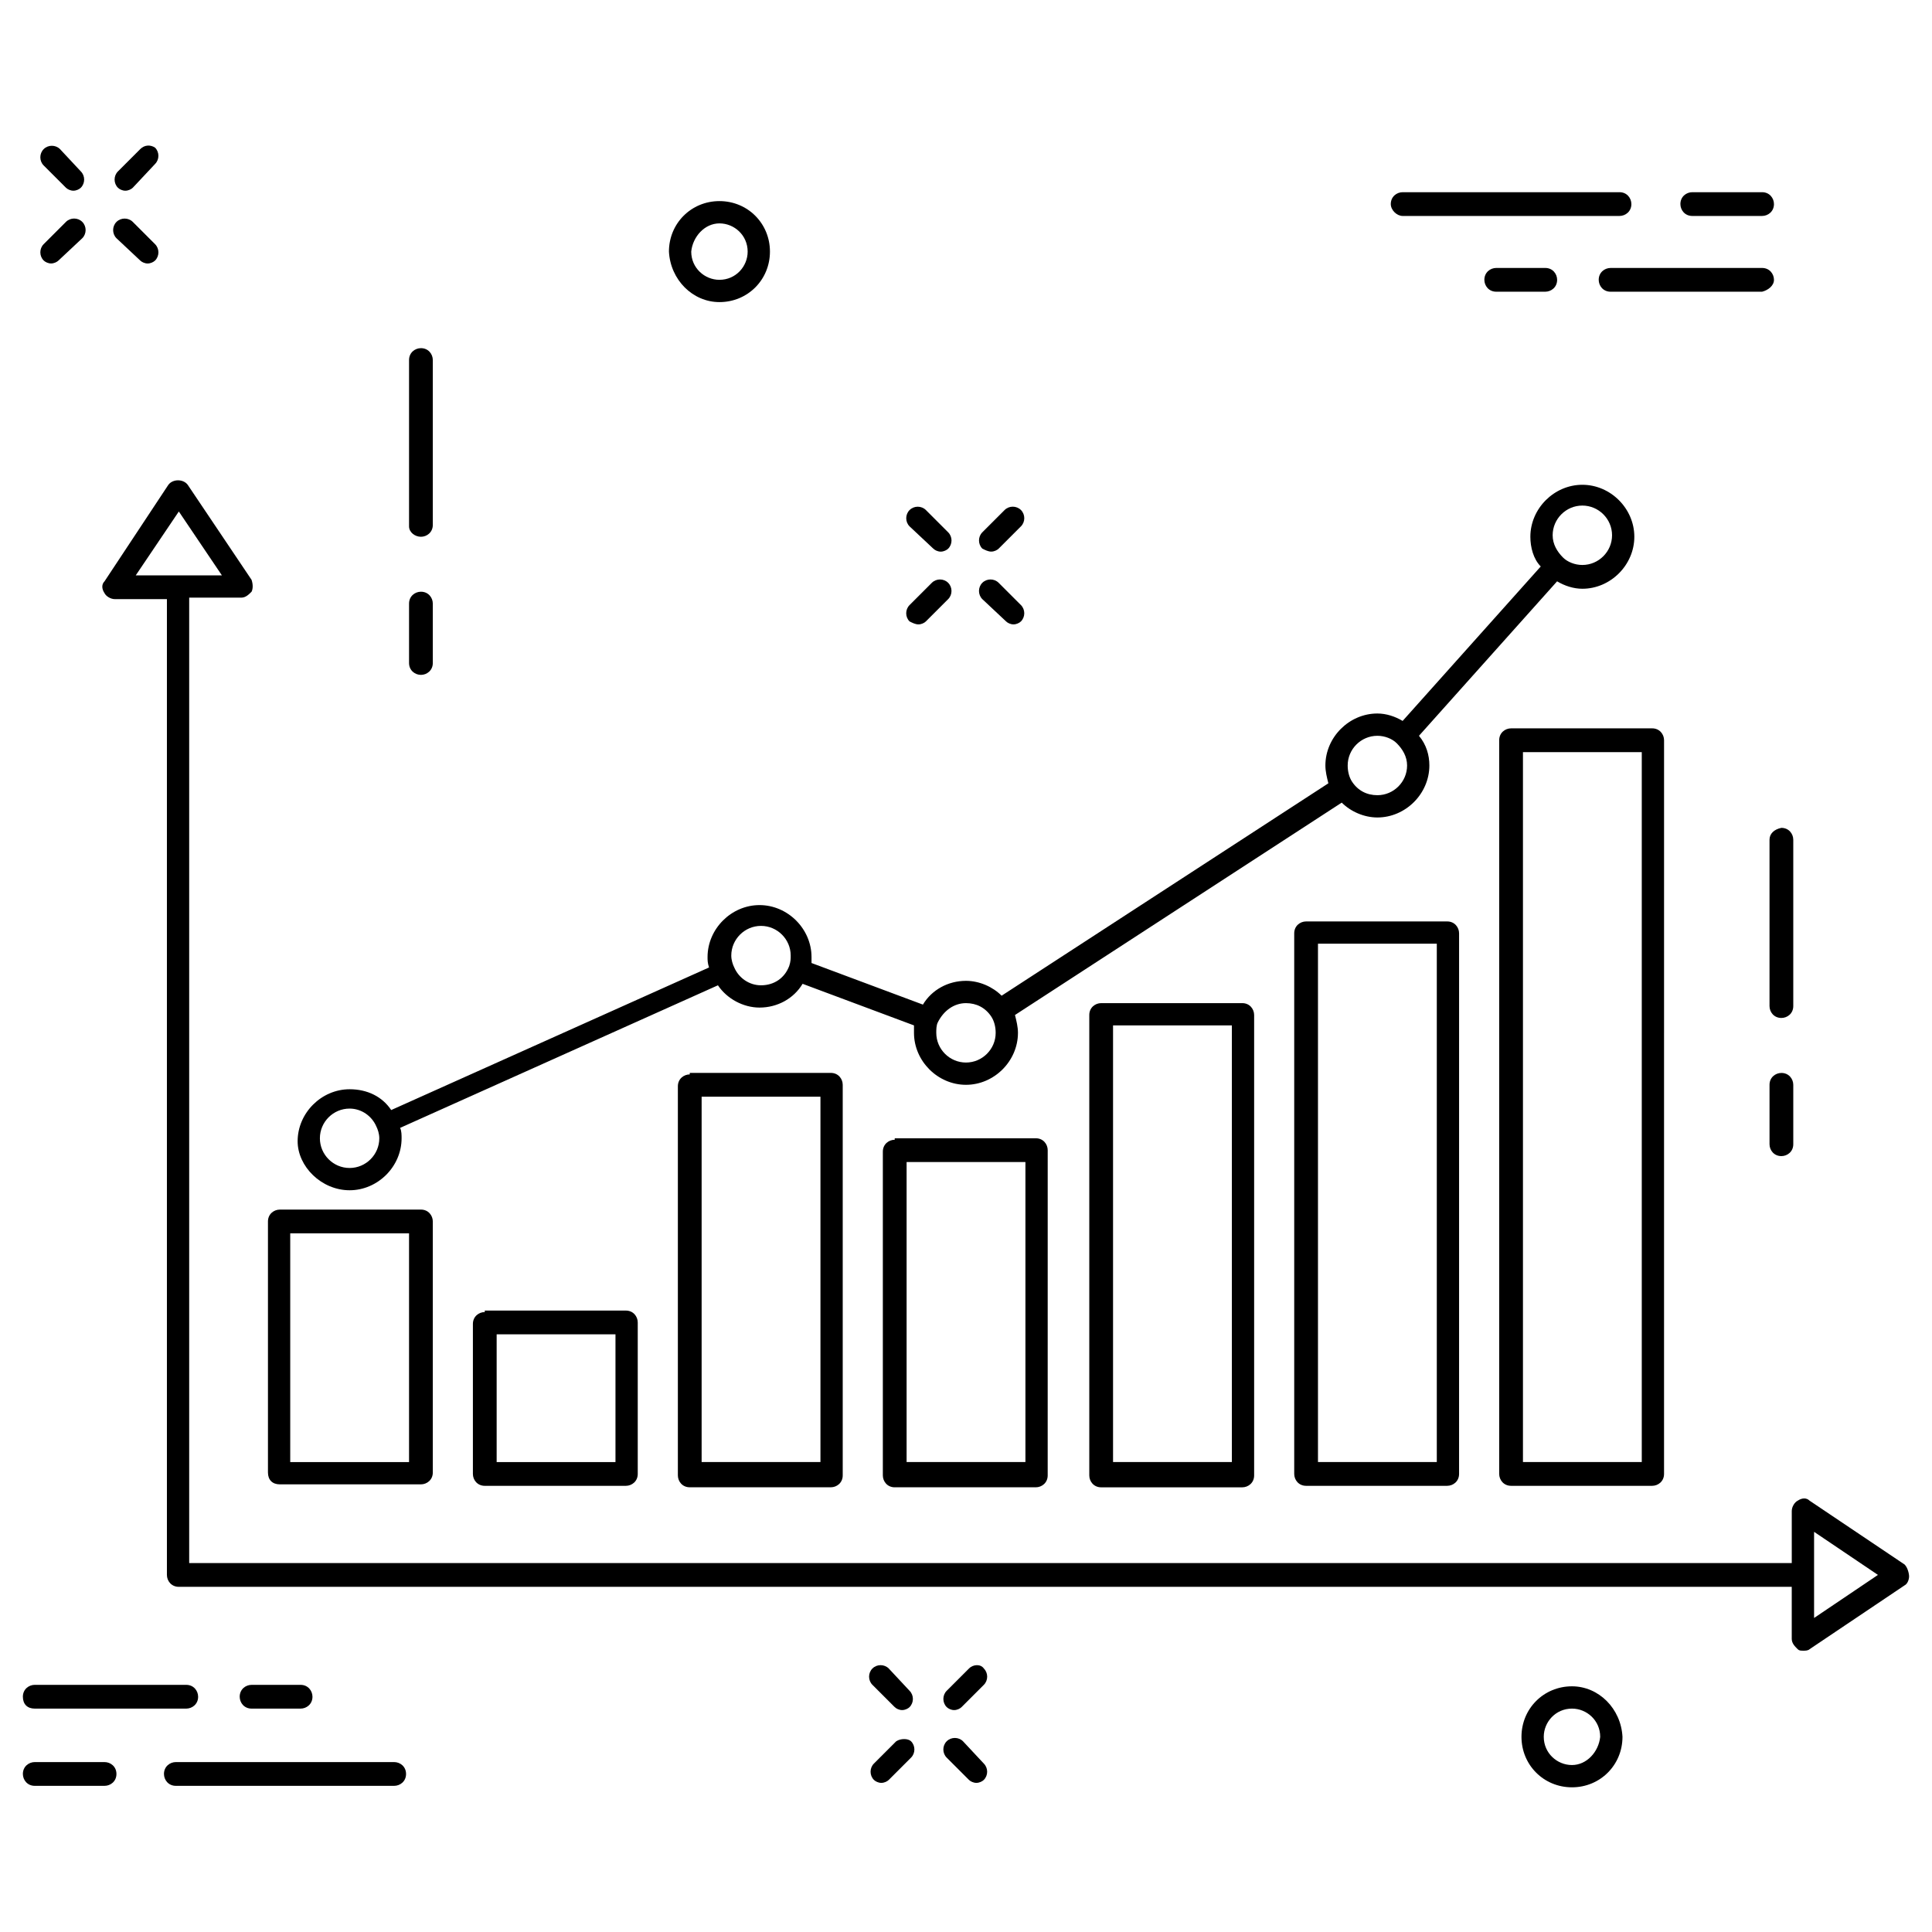 <?xml version="1.0" encoding="UTF-8"?>
<!-- Uploaded to: SVG Repo, www.svgrepo.com, Generator: SVG Repo Mixer Tools -->
<svg fill="#000000" width="800px" height="800px" version="1.1" viewBox="144 144 512 512" xmlns="http://www.w3.org/2000/svg">
 <g>
  <path d="m391.34 289.4c0.395 0.395 1.18 0.789 1.969 0.789 0.789 0 1.574-0.395 1.969-0.789 1.18-1.18 1.18-3.148 0-4.328l-5.902-5.902c-1.18-1.18-3.148-1.18-4.328 0-1.18 1.18-1.18 3.148 0 4.328z"/>
  <path d="m410.62 308.68c0.395 0.395 1.18 0.789 1.969 0.789s1.574-0.395 1.969-0.789c1.18-1.18 1.18-3.148 0-4.328l-5.902-5.902c-1.18-1.18-3.148-1.18-4.328 0-1.18 1.18-1.18 3.148 0 4.328z"/>
  <path d="m387.4 309.47c0.789 0 1.574-0.395 1.969-0.789l5.902-5.902c1.18-1.18 1.18-3.148 0-4.328-1.18-1.18-3.148-1.18-4.328 0l-5.902 5.902c-1.18 1.18-1.18 3.148 0 4.328 0.785 0.398 1.574 0.789 2.359 0.789z"/>
  <path d="m406.69 290.18c0.789 0 1.574-0.395 1.969-0.789l5.902-5.902c1.18-1.18 1.18-3.148 0-4.328-1.18-1.18-3.148-1.18-4.328 0l-5.902 5.902c-1.18 1.18-1.18 3.148 0 4.328 0.785 0.395 1.57 0.789 2.359 0.789z"/>
  <path d="m161.48 193.75c0.395 0.395 1.18 0.789 1.969 0.789 0.789 0 1.574-0.395 1.969-0.789 1.18-1.18 1.18-3.148 0-4.328l-5.512-5.902c-1.18-1.184-3.148-1.184-4.332 0-1.18 1.18-1.18 3.148 0 4.328z"/>
  <path d="m181.16 213.04c0.395 0.395 1.18 0.789 1.969 0.789s1.574-0.395 1.969-0.789c1.18-1.18 1.18-3.148 0-4.328l-5.902-5.902c-1.18-1.18-3.148-1.18-4.328 0-1.18 1.18-1.18 3.148 0 4.328z"/>
  <path d="m157.54 213.82c0.789 0 1.574-0.395 1.969-0.789l6.297-5.902c1.18-1.18 1.18-3.148 0-4.328-1.18-1.18-3.148-1.18-4.328 0l-5.902 5.902c-1.18 1.18-1.18 3.148 0 4.328 0.391 0.395 1.18 0.789 1.965 0.789z"/>
  <path d="m177.22 194.54c0.789 0 1.574-0.395 1.969-0.789l5.906-6.297c1.18-1.18 1.18-3.148 0-4.328-1.184-0.789-2.758-0.789-3.938 0.395l-5.902 5.902c-1.18 1.18-1.18 3.148 0 4.328 0.391 0.395 1.18 0.789 1.965 0.789z"/>
  <path d="m379.53 586.17c-1.18-1.18-3.148-1.18-4.328 0s-1.18 3.148 0 4.328l5.902 5.902c0.395 0.395 1.18 0.789 1.969 0.789 0.789 0 1.574-0.395 1.969-0.789 1.18-1.18 1.18-3.148 0-4.328z"/>
  <path d="m399.21 605.46c-1.18-1.18-3.148-1.18-4.328 0-1.18 1.18-1.18 3.148 0 4.328l5.902 5.902c0.395 0.395 1.18 0.789 1.969 0.789 0.789 0 1.574-0.395 1.969-0.789 1.18-1.18 1.18-3.148 0-4.328z"/>
  <path d="m381.5 605.46-5.902 5.902c-1.18 1.18-1.18 3.148 0 4.328 0.395 0.395 1.18 0.789 1.969 0.789 0.789 0 1.574-0.395 1.969-0.789l5.902-5.902c1.18-1.18 1.18-3.148 0-4.328-0.789-0.785-2.758-0.785-3.938 0z"/>
  <path d="m400.79 586.17-5.902 5.902c-1.18 1.18-1.18 3.148 0 4.328 0.395 0.395 1.18 0.789 1.969 0.789 0.789 0 1.574-0.395 1.969-0.789l5.902-5.902c1.18-1.18 1.18-3.148 0-4.328-0.789-1.18-2.758-1.18-3.938 0z"/>
  <path d="m255.55 286.25c1.574 0 3.148-1.18 3.148-3.148v-43.688c0-1.574-1.18-3.148-3.148-3.148-1.574 0-3.148 1.18-3.148 3.148v44.082c0 1.574 1.574 2.754 3.148 2.754z"/>
  <path d="m255.55 322.85c1.574 0 3.148-1.18 3.148-3.148v-15.742c0-1.574-1.18-3.148-3.148-3.148-1.574 0-3.148 1.18-3.148 3.148v15.742c0 1.969 1.574 3.148 3.148 3.148z"/>
  <path d="m612.94 366.54v44.082c0 1.574 1.18 3.148 3.148 3.148 1.574 0 3.148-1.18 3.148-3.148v-44.082c0-1.574-1.18-3.148-3.148-3.148-1.969 0.395-3.148 1.574-3.148 3.148z"/>
  <path d="m616.09 450.38c1.574 0 3.148-1.18 3.148-3.148v-15.742c0-1.574-1.18-3.148-3.148-3.148-1.574 0-3.148 1.18-3.148 3.148v15.742c0 1.574 1.18 3.148 3.148 3.148z"/>
  <path d="m334.66 224.06c7.477 0 13.383-5.902 13.383-13.383 0-7.477-5.902-13.383-13.383-13.383-7.477 0-13.383 5.902-13.383 13.383 0.395 7.481 6.297 13.383 13.383 13.383zm0-20.859c3.938 0 7.477 3.148 7.477 7.477 0 3.938-3.148 7.477-7.477 7.477-3.938 0-7.477-3.148-7.477-7.477 0.391-3.934 3.543-7.477 7.477-7.477z"/>
  <path d="m560.59 590.89c-7.477 0-13.383 5.902-13.383 13.383 0 7.477 5.902 13.383 13.383 13.383 7.477 0 13.383-5.902 13.383-13.383-0.391-7.477-6.297-13.383-13.383-13.383zm0 20.863c-3.938 0-7.477-3.148-7.477-7.477 0-3.938 3.148-7.477 7.477-7.477 3.938 0 7.477 3.148 7.477 7.477-0.391 3.934-3.539 7.477-7.477 7.477z"/>
  <path d="m515.72 201.23h57.465c1.574 0 3.148-1.18 3.148-3.148 0-1.574-1.18-3.148-3.148-3.148h-57.465c-1.574 0-3.148 1.18-3.148 3.148 0 1.574 1.574 3.148 3.148 3.148z"/>
  <path d="m592.47 201.23h18.5c1.574 0 3.148-1.18 3.148-3.148 0-1.574-1.18-3.148-3.148-3.148h-18.5c-1.574 0-3.148 1.18-3.148 3.148 0 1.574 1.18 3.148 3.148 3.148z"/>
  <path d="m614.12 218.16c0-1.574-1.18-3.148-3.148-3.148h-40.148c-1.574 0-3.148 1.18-3.148 3.148 0 1.574 1.18 3.148 3.148 3.148h40.148c1.574-0.395 3.148-1.574 3.148-3.148z"/>
  <path d="m540.52 215.01c-1.574 0-3.148 1.18-3.148 3.148 0 1.574 1.18 3.148 3.148 3.148h12.988c1.574 0 3.148-1.18 3.148-3.148 0-1.574-1.18-3.148-3.148-3.148z"/>
  <path d="m248.46 610.97h-57.859c-1.574 0-3.148 1.18-3.148 3.148 0 1.574 1.18 3.148 3.148 3.148h57.859c1.574 0 3.148-1.18 3.148-3.148s-1.574-3.148-3.148-3.148z"/>
  <path d="m171.71 610.97h-18.5c-1.574 0-3.148 1.18-3.148 3.148 0 1.574 1.18 3.148 3.148 3.148h18.5c1.574 0 3.148-1.18 3.148-3.148s-1.574-3.148-3.148-3.148z"/>
  <path d="m153.21 596.8h40.148c1.574 0 3.148-1.18 3.148-3.148 0-1.574-1.18-3.148-3.148-3.148l-40.148-0.004c-1.574 0-3.148 1.18-3.148 3.148s1.18 3.152 3.148 3.152z"/>
  <path d="m223.66 596.8c1.574 0 3.148-1.18 3.148-3.148 0-1.574-1.18-3.148-3.148-3.148h-12.988c-1.574 0-3.148 1.18-3.148 3.148 0 1.574 1.18 3.148 3.148 3.148z"/>
  <path d="m218.16 537.37h37.391c1.574 0 3.148-1.18 3.148-3.148v-66.52c0-1.574-1.18-3.148-3.148-3.148h-37.391c-1.574 0-3.148 1.18-3.148 3.148v66.52c0 1.965 1.18 3.148 3.148 3.148zm2.754-66.52h31.488v60.613h-31.488z"/>
  <path d="m272.47 491.71c-1.574 0-3.148 1.18-3.148 3.148v39.754c0 1.574 1.18 3.148 3.148 3.148h37.391c1.574 0 3.148-1.18 3.148-3.148v-40.148c0-1.574-1.18-3.148-3.148-3.148h-37.391zm34.637 39.754h-31.488v-33.852h31.488z"/>
  <path d="m326.79 428.73c-1.574 0-3.148 1.18-3.148 3.148v103.12c0 1.574 1.18 3.148 3.148 3.148h37.391c1.574 0 3.148-1.18 3.148-3.148v-103.52c0-1.574-1.18-3.148-3.148-3.148l-37.391-0.004zm34.637 102.73h-31.488v-96.824h31.488z"/>
  <path d="m381.11 446.05c-1.574 0-3.148 1.18-3.148 3.148v85.805c0 1.574 1.18 3.148 3.148 3.148h37.391c1.574 0 3.148-1.18 3.148-3.148l0.004-86.199c0-1.574-1.18-3.148-3.148-3.148h-37.395zm34.637 85.41h-31.488v-79.508h31.488z"/>
  <path d="m490.13 388.19c-1.574 0-3.148 1.18-3.148 3.148v143.27c0 1.574 1.18 3.148 3.148 3.148h37.391c1.574 0 3.148-1.18 3.148-3.148l0.004-143.27c0-1.574-1.18-3.148-3.148-3.148zm34.637 143.27h-31.488v-137.37h31.488z"/>
  <path d="m544.45 337.02c-1.574 0-3.148 1.18-3.148 3.148v194.44c0 1.574 1.18 3.148 3.148 3.148h37.391c1.574 0 3.148-1.18 3.148-3.148l0.004-194.44c0-1.574-1.18-3.148-3.148-3.148zm34.637 194.44h-31.488v-188.14h31.488z"/>
  <path d="m435.82 409.84c-1.574 0-3.148 1.18-3.148 3.148v122.02c0 1.574 1.18 3.148 3.148 3.148h37.391c1.574 0 3.148-1.18 3.148-3.148v-122.02c0-1.574-1.18-3.148-3.148-3.148zm34.637 121.62h-31.488v-115.72h31.488z"/>
  <path d="m236.65 459.43c7.477 0 13.777-6.297 13.777-13.777 0-0.789 0-1.969-0.395-2.754l84.23-37.785c2.363 3.543 6.691 5.902 11.02 5.902 4.723 0 9.055-2.363 11.414-6.297l29.52 11.02v1.969c0 7.477 6.297 13.777 13.777 13.777 7.477 0 13.777-6.297 13.777-13.777 0-1.574-0.395-3.148-0.789-4.723l86.594-56.285c2.363 2.363 5.902 3.938 9.445 3.938 7.477 0 13.777-6.297 13.777-13.777 0-2.754-0.789-5.512-2.754-7.871l36.605-40.934c1.969 1.18 4.328 1.969 6.691 1.969 7.477 0 13.777-6.297 13.777-13.777 0-7.477-6.297-13.777-13.777-13.777-7.477 0-13.777 6.297-13.777 13.777 0 2.754 0.789 5.902 2.754 7.871l-36.605 40.934c-1.969-1.18-4.328-1.969-6.691-1.969-7.477 0-13.777 6.297-13.777 13.777 0 1.574 0.395 3.148 0.789 4.723l-86.59 56.285c-2.363-2.363-5.902-3.938-9.445-3.938-4.723 0-9.055 2.363-11.414 6.297l-29.52-11.02v-1.574c0-7.477-6.297-13.777-13.777-13.777-7.477 0-13.777 6.297-13.777 13.777 0 0.789 0 1.574 0.395 2.754l-84.23 37.785c-2.363-3.543-6.297-5.512-11.02-5.512-7.477 0-13.777 6.297-13.777 13.777 0 6.691 6.297 12.992 13.773 12.992zm326.69-181.45c4.328 0 7.871 3.543 7.871 7.871 0 4.328-3.543 7.871-7.871 7.871-1.969 0-3.938-0.789-5.117-1.969-1.574-1.574-2.754-3.543-2.754-5.902 0-4.328 3.539-7.871 7.871-7.871zm-54.316 61.012c1.969 0 3.938 0.789 5.117 1.969 1.574 1.574 2.754 3.543 2.754 5.902 0 4.328-3.543 7.871-7.871 7.871-2.754 0-5.117-1.18-6.691-3.543-0.789-1.18-1.18-2.754-1.18-4.328-0.004-4.332 3.539-7.871 7.871-7.871zm-109.03 70.848c2.754 0 5.117 1.18 6.691 3.543 0.789 1.18 1.18 2.754 1.18 4.328 0 4.328-3.543 7.871-7.871 7.871s-7.871-3.543-7.871-7.871c0-0.789 0-1.969 0.395-2.754 1.57-3.152 4.328-5.117 7.477-5.117zm-54.32-20.469c4.328 0 7.871 3.543 7.871 7.871 0 0.789 0 1.574-0.395 2.754-1.18 3.148-3.938 5.117-7.477 5.117-3.148 0-5.902-1.969-7.086-4.723-0.395-0.789-0.789-1.969-0.789-3.148 0.004-4.328 3.547-7.871 7.875-7.871zm-109.03 48.414c3.148 0 5.902 1.969 7.086 4.723 0.395 0.789 0.789 1.969 0.789 3.148 0 4.328-3.543 7.871-7.871 7.871s-7.871-3.543-7.871-7.871c-0.004-4.328 3.539-7.871 7.867-7.871z"/>
  <path d="m648.75 558.62-25.191-16.926c-0.789-0.789-1.969-0.789-3.148 0-0.789 0.395-1.574 1.574-1.574 2.754v13.777h-424.7v-255.84h13.777c1.18 0 1.969-0.789 2.754-1.574 0.395-0.789 0.395-1.969 0-3.148l-16.926-25.191c-1.18-1.574-3.938-1.574-5.117 0l-16.922 25.582c-0.789 0.789-0.789 1.969 0 3.148 0.395 0.789 1.574 1.574 2.754 1.574h13.777v258.6c0 1.574 1.18 3.148 3.148 3.148h427.45v13.777c0 1.18 0.789 1.969 1.574 2.754 0.395 0.395 0.789 0.395 1.574 0.395 0.395 0 1.18 0 1.574-0.395l25.191-16.926c0.789-0.395 1.18-1.574 1.18-2.363 0-0.785-0.391-2.359-1.18-3.144zm-457.36-279.07 11.414 16.926h-22.828zm433.36 293.23v-22.828l16.926 11.414z"/>
 </g>
</svg>